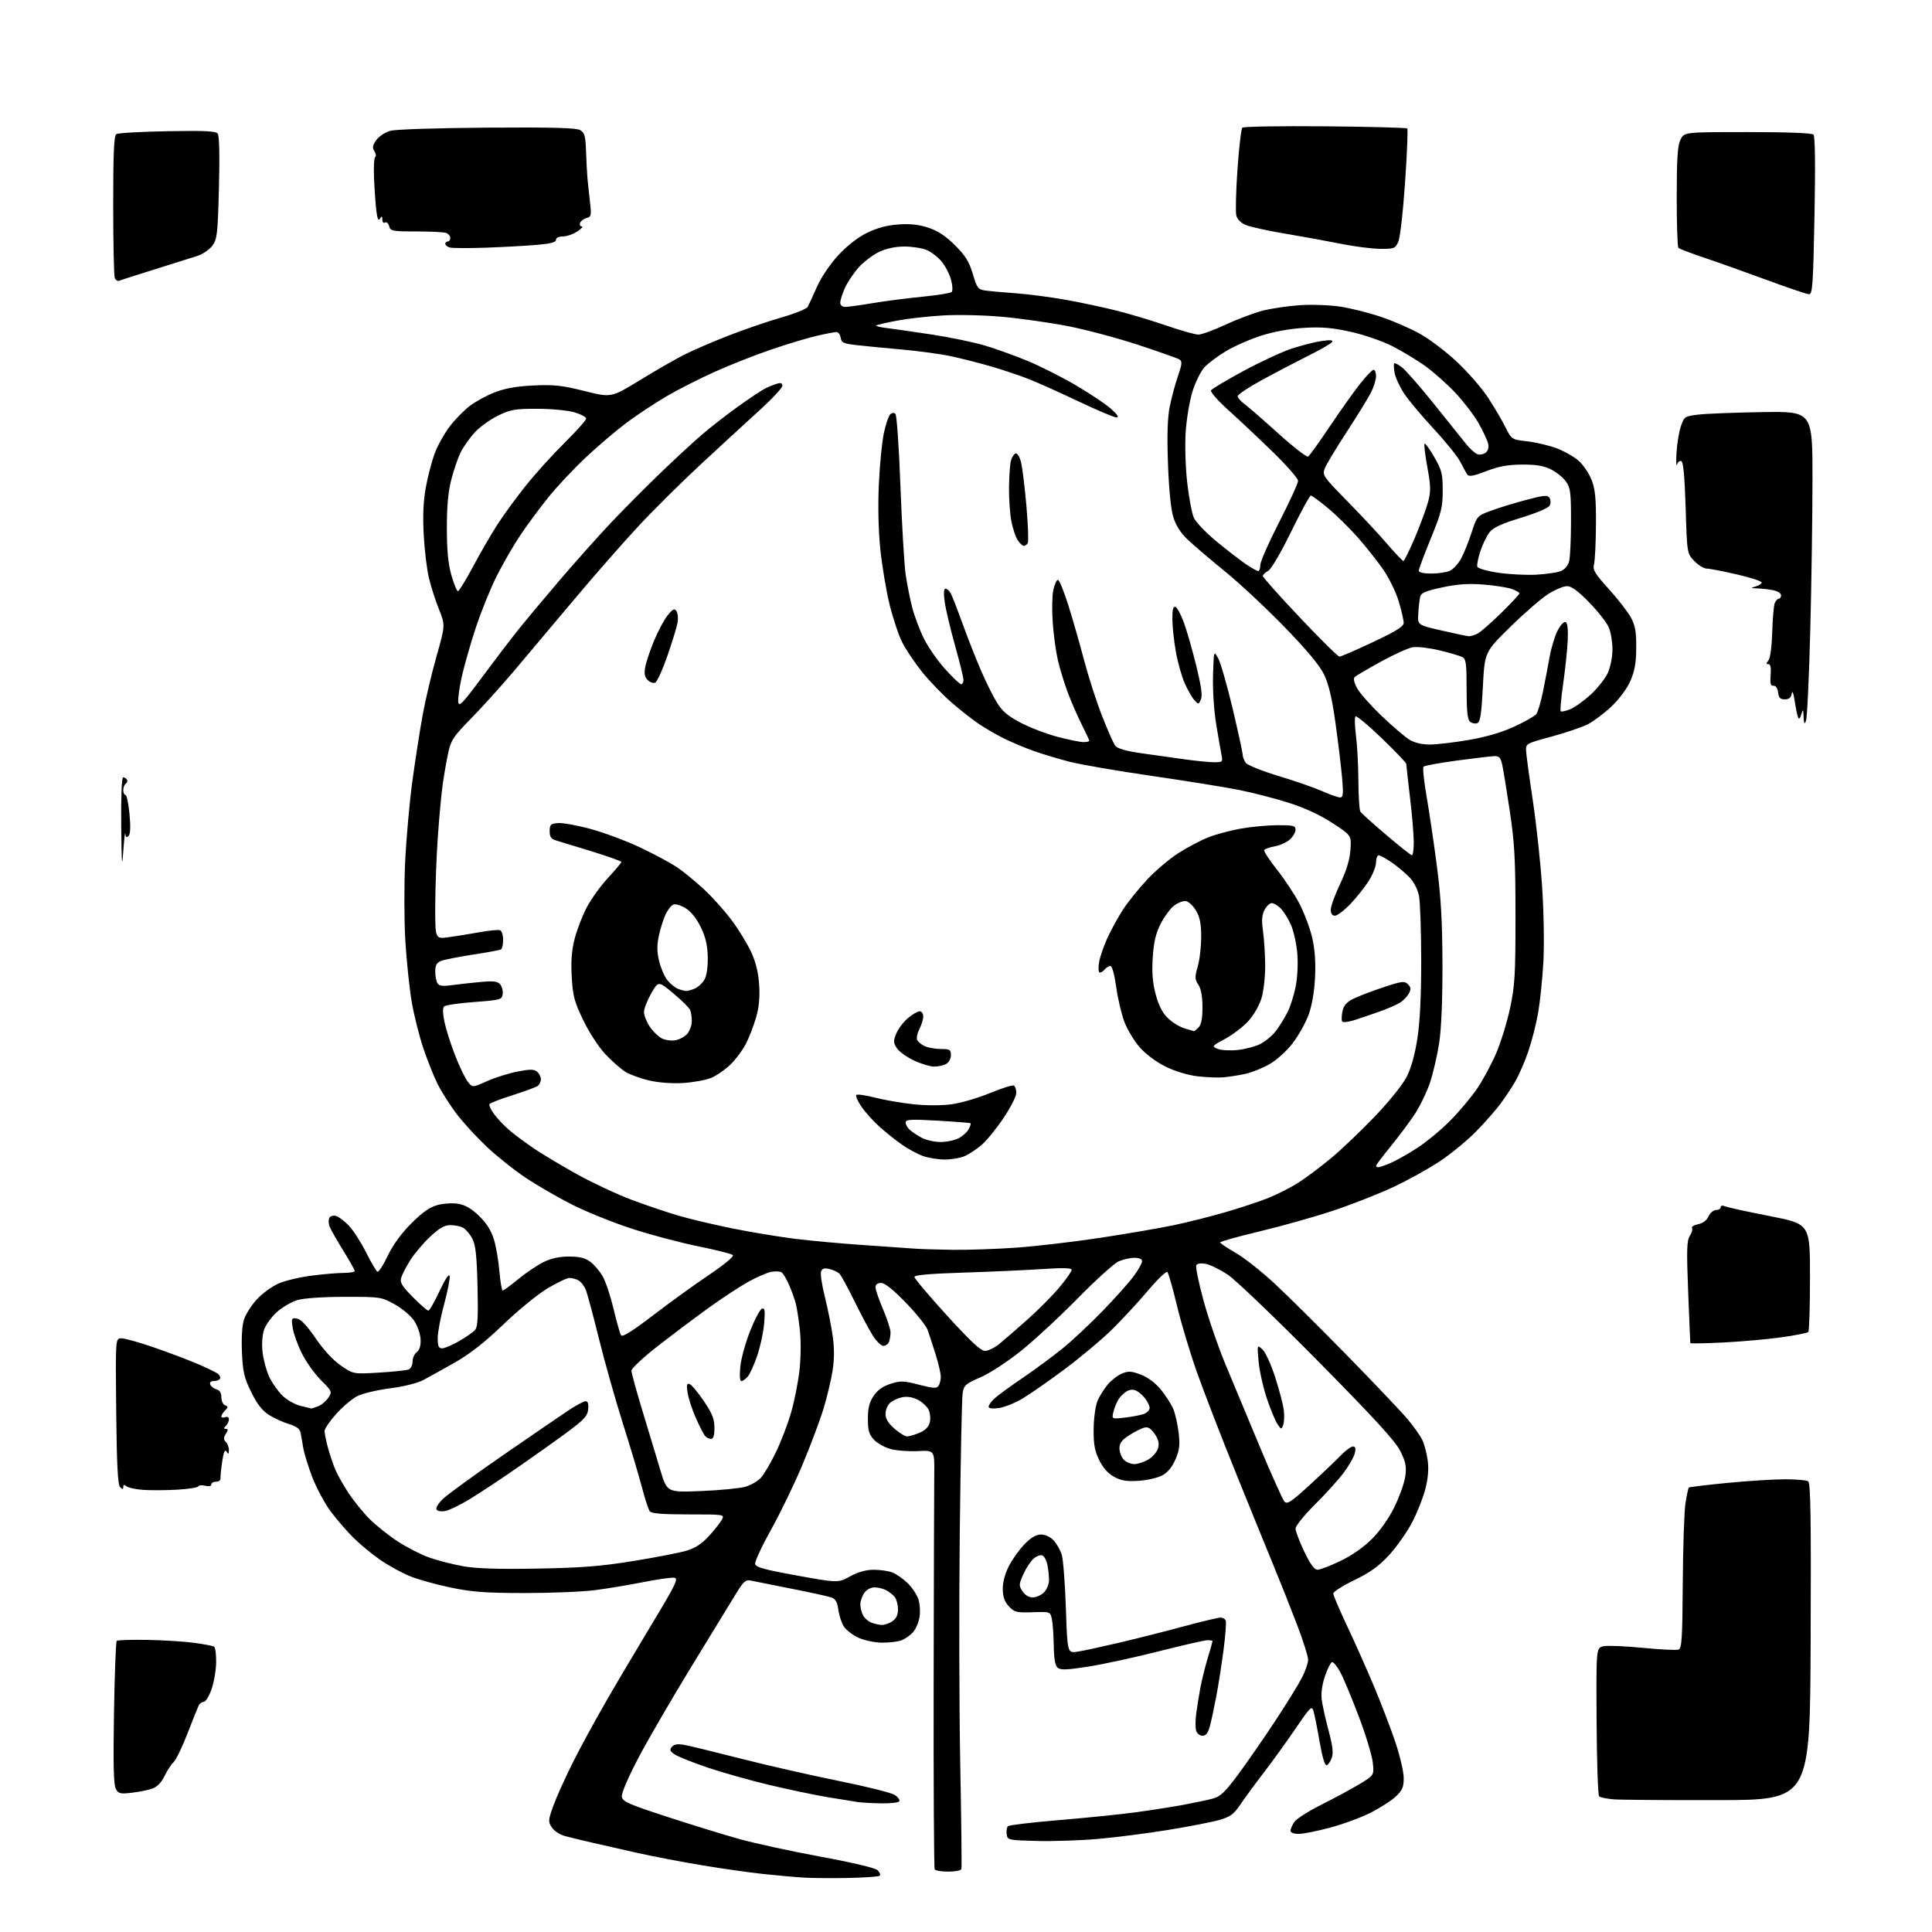 <?xml version="1.0" encoding="UTF-8" standalone="no"?>
<svg 
  version="1.1" 
  xmlns="http://www.w3.org/2000/svg" 
  xmlns:xlink="http://www.w3.org/1999/xlink" 
  xmlns:svg="http://www.w3.org/2000/svg"
  xmlns:rdf="http://www.w3.org/1999/02/22-rdf-syntax-ns#"
  xmlns:cc="http://creativecommons.org/ns#"
  xmlns:dc="http://purl.org/dc/elements/1.1/"
  viewBox="0 0 768 768"
  width="768"
  height="768"
>
<style>svg {background-color: white; }</style>"
<path stroke="none" fill="black" fill-rule="evenodd" d="M337.27,746.52C330.80,746.64 322.80,746.58 319.50,746.38C316.20,746.18 309.00,745.54 303.50,744.95C298.00,744.37 286.98,742.80 279.00,741.47C271.02,740.14 259.55,737.94 253.50,736.59C247.45,735.24 239.35,733.40 235.50,732.51C231.65,731.62 226.81,730.45 224.75,729.91C222.61,729.35 220.29,727.85 219.37,726.44C217.85,724.12 217.89,723.57 220.00,717.73C221.25,714.30 224.65,706.73 227.57,700.90C230.48,695.06 236.35,684.26 240.60,676.90C244.84,669.53 253.21,655.40 259.18,645.50C268.66,629.78 269.78,627.46 268.04,627.18C266.94,627.01 261.42,627.79 255.77,628.91C250.12,630.03 241.45,631.48 236.50,632.11C231.55,632.75 218.95,633.27 208.50,633.26C192.94,633.24 187.62,632.84 179.12,631.07C173.41,629.88 166.15,627.86 162.99,626.57C159.83,625.29 154.60,622.43 151.37,620.23C148.14,618.03 143.29,614.04 140.58,611.36C137.87,608.69 133.74,603.90 131.39,600.73C129.05,597.55 125.79,591.48 124.15,587.23C122.52,582.98 120.89,577.70 120.53,575.50C120.18,573.30 119.70,570.56 119.46,569.41C119.18,567.98 117.74,566.94 114.86,566.08C112.56,565.39 108.99,563.76 106.92,562.45C104.24,560.76 102.22,558.16 99.87,553.39C97.04,547.63 96.52,545.42 96.18,537.46C95.92,531.69 96.24,526.81 97.02,524.45C97.70,522.37 100.02,518.77 102.16,516.45C104.30,514.13 108.20,511.30 110.83,510.17C113.46,509.04 119.40,507.64 124.03,507.06C128.66,506.47 134.37,506.00 136.72,506.00C139.08,506.00 141.00,505.65 141.00,505.22C141.00,504.80 138.94,501.14 136.43,497.10C133.92,493.06 131.48,488.76 131.02,487.55C130.55,486.33 130.53,484.76 130.96,484.06C131.41,483.34 132.59,483.05 133.69,483.40C134.75,483.74 137.01,485.47 138.72,487.26C140.42,489.04 143.45,493.75 145.46,497.73C147.47,501.70 149.51,505.20 149.99,505.50C150.48,505.80 152.33,503.00 154.10,499.27C156.20,494.87 159.48,490.35 163.49,486.34C167.92,481.89 170.84,479.85 173.93,479.02C176.31,478.38 180.00,478.16 182.20,478.53C184.96,479.00 187.49,480.48 190.45,483.35C193.29,486.10 195.26,489.18 196.29,492.50C197.15,495.25 198.15,500.99 198.51,505.25C198.87,509.51 199.47,513.00 199.84,513.00C200.21,513.00 202.99,510.97 206.01,508.48C209.03,505.99 213.53,502.96 216.00,501.73C219.06,500.21 222.32,499.50 226.18,499.50C230.37,499.50 232.59,500.05 234.68,501.59C236.23,502.75 238.45,505.37 239.61,507.42C240.78,509.47 242.71,515.29 243.91,520.34C245.11,525.40 246.44,530.10 246.86,530.78C247.40,531.65 251.16,529.32 259.57,522.89C266.13,517.86 276.16,510.61 281.86,506.78C287.96,502.67 291.84,499.44 291.32,498.92C290.82,498.42 284.59,496.85 277.46,495.41C270.33,493.97 258.44,490.81 251.03,488.38C243.63,485.96 233.05,481.69 227.53,478.91C222.01,476.13 213.69,471.32 209.04,468.22C204.38,465.12 197.28,459.46 193.25,455.63C189.22,451.80 183.87,445.94 181.35,442.59C178.84,439.25 175.53,434.04 174.01,431.01C172.48,427.98 169.88,421.45 168.22,416.50C166.57,411.55 164.50,403.23 163.62,398.00C162.74,392.77 161.62,381.98 161.13,374.00C160.65,366.02 160.61,351.85 161.06,342.50C161.51,333.15 162.80,318.75 163.93,310.50C165.05,302.25 166.87,290.55 167.96,284.50C169.06,278.45 171.54,267.88 173.49,261.01C177.02,248.53 177.02,248.53 174.48,242.17C173.08,238.67 171.28,233.04 170.48,229.66C169.67,226.27 168.75,218.55 168.43,212.50C168.02,204.79 168.28,199.11 169.32,193.50C170.13,189.10 171.74,183.03 172.89,180.00C174.04,176.97 176.68,172.27 178.75,169.54C180.82,166.82 184.41,163.14 186.73,161.38C189.04,159.61 193.54,157.16 196.72,155.93C200.74,154.37 205.42,153.55 212.11,153.23C220.20,152.85 223.41,153.20 232.35,155.44C242.97,158.10 242.97,158.10 254.36,151.13C260.63,147.29 268.59,142.72 272.04,140.98C275.50,139.23 283.35,135.84 289.48,133.45C295.61,131.05 305.06,127.81 310.48,126.25C315.90,124.70 320.67,122.76 321.09,121.96C321.51,121.16 323.17,117.57 324.77,113.98C326.48,110.14 329.98,104.98 333.26,101.43C336.77,97.64 341.01,94.34 344.67,92.55C348.63,90.61 352.60,89.55 357.11,89.22C361.84,88.89 365.26,89.26 369.08,90.53C372.86,91.78 375.97,93.84 379.67,97.54C383.82,101.69 385.28,104.06 386.70,108.89C388.32,114.39 388.80,115.05 391.50,115.46C393.15,115.71 398.55,116.21 403.50,116.56C408.45,116.90 417.45,118.07 423.50,119.15C429.55,120.22 438.77,122.19 444.00,123.51C449.23,124.84 458.12,127.51 463.77,129.46C469.41,131.41 475.09,133.00 476.38,133.00C477.67,133.00 482.50,131.24 487.11,129.08C491.73,126.93 498.40,124.42 501.94,123.50C505.49,122.59 512.24,121.60 516.94,121.30C521.65,121.00 528.87,121.28 532.99,121.92C537.11,122.57 544.31,124.38 548.99,125.96C553.67,127.54 560.61,130.55 564.41,132.66C568.21,134.77 574.84,139.80 579.14,143.83C583.44,147.87 588.94,154.17 591.36,157.83C593.78,161.50 596.92,166.80 598.33,169.61C600.90,174.73 600.90,174.73 607.08,175.43C610.49,175.82 615.72,177.05 618.72,178.17C621.71,179.29 625.67,181.53 627.52,183.15C629.36,184.77 631.69,188.21 632.69,190.80C634.13,194.53 634.48,198.19 634.42,208.52C634.37,215.69 634.03,222.76 633.66,224.23C633.07,226.55 633.88,227.90 639.58,234.21C643.21,238.22 647.14,243.30 648.33,245.50C650.03,248.67 650.47,251.15 650.43,257.50C650.39,263.58 649.83,266.75 648.09,270.70C646.74,273.77 643.66,277.93 640.57,280.84C637.70,283.56 633.48,286.73 631.20,287.90C628.91,289.06 622.42,291.27 616.77,292.80C606.60,295.56 606.50,295.62 606.65,298.54C606.73,300.17 607.95,309.15 609.36,318.50C610.76,327.85 612.43,343.38 613.05,353.00C613.69,362.73 613.89,375.83 613.51,382.50C613.14,389.10 612.21,398.10 611.45,402.50C610.69,406.90 608.93,413.83 607.54,417.89C606.16,421.96 603.82,427.36 602.34,429.89C600.87,432.43 598.14,436.52 596.29,439.00C594.43,441.48 590.12,446.35 586.70,449.84C583.29,453.33 576.85,458.62 572.39,461.60C567.92,464.57 559.55,469.21 553.78,471.91C548.01,474.61 537.26,478.83 529.90,481.28C522.53,483.73 509.41,487.42 500.75,489.49C492.09,491.56 485.01,493.53 485.03,493.87C485.05,494.22 487.78,496.06 491.11,497.97C494.44,499.88 501.32,505.28 506.39,509.97C511.46,514.66 524.41,527.50 535.18,538.50C545.94,549.50 556.81,560.92 559.32,563.88C561.84,566.84 564.56,570.67 565.38,572.39C566.20,574.11 567.17,577.80 567.54,580.58C567.99,583.97 567.68,587.71 566.59,591.94C565.70,595.41 563.31,601.42 561.27,605.30C559.23,609.18 555.12,614.99 552.14,618.22C548.07,622.61 544.61,625.10 538.35,628.13C533.76,630.35 530.00,632.74 530.00,633.44C530.00,634.14 532.48,639.97 535.52,646.41C538.56,652.84 543.35,663.60 546.17,670.31C548.99,677.01 552.81,686.98 554.65,692.45C556.49,697.92 558.00,704.37 558.00,706.80C558.00,710.46 557.46,711.70 554.80,714.19C553.04,715.83 548.53,718.72 544.77,720.62C541.02,722.51 533.79,725.17 528.72,726.52C523.65,727.88 518.04,729.00 516.25,729.00C514.28,729.00 513.00,728.50 513.00,727.72C513.00,727.02 513.71,725.43 514.58,724.19C515.44,722.96 520.28,719.88 525.33,717.36C530.37,714.84 537.14,711.19 540.37,709.24C546.25,705.70 546.25,705.70 545.70,700.60C545.40,697.80 542.85,689.45 540.04,682.05C537.23,674.66 533.94,666.80 532.72,664.59C531.50,662.38 530.07,660.63 529.54,660.71C529.00,660.79 527.74,663.25 526.73,666.18C525.60,669.47 525.08,673.03 525.38,675.50C525.65,677.70 526.87,683.24 528.10,687.81C529.74,693.87 530.09,696.83 529.42,698.73C528.91,700.16 527.99,701.50 527.38,701.71C526.66,701.95 525.63,698.48 524.55,692.29C523.62,686.91 522.53,681.43 522.13,680.11C521.48,677.95 520.81,678.60 515.02,687.11C511.50,692.28 505.86,700.10 502.48,704.50C499.10,708.90 494.89,714.63 493.13,717.23C490.43,721.22 489.10,722.20 484.71,723.46C481.85,724.29 472.65,726.08 464.27,727.44C455.90,728.80 443.30,730.42 436.27,731.02C429.25,731.63 418.32,731.98 412.00,731.81C400.77,731.51 400.49,731.44 400.17,729.13C399.98,727.83 400.21,726.40 400.67,725.95C401.12,725.50 410.27,724.41 421.00,723.52C431.73,722.63 445.45,721.24 451.50,720.41C457.55,719.59 466.09,718.25 470.47,717.44C474.86,716.62 480.10,715.51 482.13,714.96C485.15,714.15 486.99,712.39 492.29,705.24C495.85,700.43 502.46,690.88 506.99,684.00C511.52,677.12 516.29,669.38 517.61,666.78C518.92,664.19 520.00,661.02 520.00,659.74C520.00,658.46 518.04,652.26 515.64,645.96C513.24,639.66 509.14,629.33 506.53,623.00C503.91,616.67 497.05,599.80 491.27,585.50C485.49,571.20 478.53,553.20 475.80,545.50C473.08,537.80 469.50,525.88 467.86,519.00C466.21,512.12 464.50,506.13 464.05,505.67C463.60,505.21 460.08,508.59 456.22,513.17C452.35,517.75 445.89,524.73 441.85,528.68C437.81,532.63 429.48,539.60 423.34,544.18C417.20,548.76 409.69,554.00 406.65,555.84C403.60,557.67 399.29,559.42 397.06,559.72C394.46,560.07 393.00,559.87 393.00,559.17C393.00,558.57 394.01,557.13 395.25,555.98C396.49,554.82 401.55,551.12 406.50,547.75C411.45,544.39 418.65,539.07 422.50,535.94C426.35,532.81 433.59,526.01 438.60,520.83C443.60,515.65 449.11,509.45 450.85,507.05C452.58,504.66 454.00,502.09 454.00,501.35C454.00,500.51 452.85,500.00 450.97,500.00C449.30,500.00 446.49,500.63 444.72,501.39C442.95,502.16 435.65,508.74 428.50,516.03C421.35,523.31 411.20,532.72 405.94,536.94C400.55,541.27 393.50,545.87 389.79,547.49C383.72,550.13 383.16,550.64 382.65,553.93C382.35,555.89 381.84,580.90 381.52,609.50C381.20,638.10 381.29,679.62 381.72,701.76C382.15,723.90 382.35,742.46 382.17,743.01C381.98,743.55 379.65,744.00 376.98,744.00C374.30,744.00 371.87,743.60 371.56,743.10C371.26,742.61 371.07,709.20 371.14,668.85C371.21,628.51 371.32,591.23 371.38,586.00C371.50,576.50 371.50,576.50 364.89,576.83C361.26,577.01 356.37,576.64 354.03,576.01C351.69,575.38 348.70,573.70 347.39,572.29C345.45,570.19 345.00,568.63 345.00,564.00C345.00,559.72 345.57,557.45 347.28,554.90C348.84,552.57 350.96,551.06 354.00,550.09C357.96,548.83 359.19,548.86 365.34,550.45C371.10,551.93 372.38,552.00 373.11,550.86C373.58,550.11 373.98,548.50 373.98,547.27C373.99,546.05 373.05,542.00 371.89,538.27C370.74,534.55 369.29,530.17 368.69,528.54C368.08,526.92 364.19,522.08 360.04,517.79C355.03,512.62 351.74,510.00 350.25,510.00C348.76,510.00 348.01,510.59 348.03,511.75C348.04,512.71 349.39,516.64 351.03,520.47C352.66,524.31 354.00,528.43 354.00,529.64C354.00,530.85 353.73,532.55 353.39,533.42C353.06,534.29 352.05,535.00 351.14,535.00C350.24,535.00 348.31,533.08 346.85,530.75C345.39,528.41 342.10,522.23 339.54,517.00C336.98,511.77 334.35,506.97 333.69,506.32C333.04,505.66 331.27,504.83 329.76,504.46C327.72,503.96 326.86,504.21 326.39,505.42C326.05,506.32 326.72,510.84 327.88,515.47C329.04,520.11 330.45,527.11 331.00,531.03C331.69,535.90 331.68,540.26 330.97,544.83C330.39,548.50 328.79,555.24 327.41,559.81C326.03,564.38 322.30,574.34 319.12,581.95C315.95,589.56 310.31,601.24 306.60,607.89C302.89,614.55 300.00,620.75 300.18,621.68C300.43,623.01 303.82,623.95 316.81,626.30C333.13,629.25 333.13,629.25 337.95,626.62C341.15,624.88 344.30,624.00 347.32,624.00C349.82,624.00 353.14,624.48 354.68,625.06C356.23,625.65 358.95,627.53 360.73,629.24C362.51,630.95 364.46,633.86 365.07,635.70C365.67,637.54 365.88,640.78 365.52,642.91C365.16,645.03 363.95,647.75 362.84,648.95C361.72,650.14 359.70,651.54 358.34,652.06C356.98,652.58 353.54,652.99 350.68,652.98C347.78,652.97 343.67,652.12 341.33,651.06C339.03,650.02 336.41,648.02 335.49,646.62C334.57,645.22 333.57,642.22 333.27,639.95C332.87,636.97 332.13,635.61 330.61,635.05C329.45,634.62 322.20,633.03 314.50,631.51C306.80,630.00 299.50,628.54 298.28,628.27C296.43,627.86 295.45,628.77 292.49,633.64C290.53,636.86 282.59,649.85 274.85,662.50C267.11,675.15 257.64,691.45 253.81,698.72C249.70,706.53 246.99,712.86 247.18,714.19C247.46,716.14 249.73,717.15 265.00,722.14C274.62,725.29 287.59,729.28 293.81,731.02C300.04,732.76 314.64,735.93 326.26,738.07C339.11,740.44 347.98,742.55 348.89,743.46C349.71,744.28 350.08,745.25 349.72,745.62C349.35,745.98 343.75,746.39 337.27,746.52zM350.19,716.86C346.51,716.79 342.38,716.56 341.00,716.35C339.62,716.14 334.23,715.26 329.00,714.40C323.77,713.53 313.20,711.31 305.50,709.47C297.80,707.62 286.82,704.51 281.10,702.57C275.37,700.62 269.61,698.32 268.28,697.45C266.32,696.17 266.09,695.59 267.07,694.41C267.92,693.39 269.33,693.15 271.89,693.59C273.87,693.94 284.05,696.41 294.50,699.08C304.95,701.75 322.45,705.74 333.38,707.94C344.32,710.14 354.35,712.65 355.67,713.52C356.99,714.38 357.80,715.52 357.47,716.04C357.15,716.57 353.87,716.94 350.19,716.86zM683.00,715.58C662.92,715.62 644.25,715.48 641.50,715.27C638.75,715.05 636.13,714.51 635.67,714.06C635.21,713.60 634.76,700.14 634.67,684.14C634.50,655.05 634.50,655.05 637.39,654.41C638.98,654.06 646.02,654.35 653.03,655.04C660.04,655.73 666.44,656.04 667.27,655.73C668.54,655.24 668.79,651.20 668.93,629.09C669.02,614.75 669.51,600.48 670.02,597.38C670.53,594.27 671.12,591.55 671.34,591.33C671.56,591.11 678.44,590.28 686.62,589.48C694.80,588.69 705.10,588.04 709.50,588.04C713.90,588.03 718.07,588.39 718.76,588.83C719.75,589.46 719.96,602.88 719.76,652.56C719.50,715.50 719.50,715.50 683.00,715.58zM52.42,712.64C47.74,713.19 47.08,713.03 46.02,711.04C45.16,709.43 44.97,701.27 45.31,680.86C45.57,665.47 46.06,652.61 46.39,652.27C46.72,651.94 52.29,651.77 58.75,651.89C65.21,652.01 73.59,652.54 77.37,653.07C81.14,653.59 84.63,654.27 85.12,654.57C85.60,654.87 85.97,657.68 85.92,660.81C85.88,663.94 85.05,668.75 84.09,671.50C83.12,674.25 81.74,676.50 81.02,676.50C80.31,676.50 79.38,677.17 78.97,678.00C78.57,678.83 76.54,683.88 74.47,689.23C72.40,694.58 69.94,699.65 69.00,700.50C68.07,701.34 66.45,703.82 65.40,706.00C64.16,708.59 62.49,710.31 60.56,710.99C58.95,711.56 55.28,712.30 52.42,712.64zM478.03,690.00C476.99,690.00 475.85,689.11 475.50,688.01C475.16,686.92 475.16,683.88 475.50,681.26C475.85,678.64 476.59,674.02 477.15,671.00C477.71,667.98 479.03,662.64 480.08,659.14C481.14,655.65 482.00,652.61 482.00,652.39C482.00,652.18 481.11,652.00 480.02,652.00C478.93,652.00 470.22,653.99 460.68,656.41C451.13,658.84 438.50,661.58 432.62,662.50C424.19,663.83 421.61,663.92 420.46,662.97C419.44,662.12 418.96,659.48 418.88,654.13C418.82,649.93 418.48,645.19 418.13,643.58C417.50,640.66 417.49,640.66 410.48,640.89C404.11,641.10 403.24,640.89 401.08,638.58C399.37,636.77 398.67,634.83 398.62,631.77C398.57,629.09 399.46,625.69 401.01,622.62C402.37,619.94 405.17,616.00 407.24,613.87C409.86,611.18 411.86,610.00 413.82,610.00C415.50,610.00 417.55,610.96 418.85,612.34C420.06,613.63 421.51,616.21 422.08,618.09C422.64,619.97 423.38,629.53 423.71,639.35C424.31,657.21 424.31,657.21 428.40,656.56C430.66,656.21 438.12,654.59 445.00,652.97C451.88,651.35 463.35,648.45 470.50,646.52C477.65,644.60 484.24,643.02 485.14,643.01C486.05,643.01 487.00,643.56 487.26,644.25C487.52,644.94 487.13,650.14 486.39,655.82C485.65,661.50 484.35,669.81 483.50,674.29C482.65,678.77 481.50,684.14 480.94,686.22C480.22,688.90 479.37,690.00 478.03,690.00zM350.53,645.94C351.64,645.97 353.56,645.30 354.78,644.44C356.30,643.38 356.99,641.88 356.97,639.69C356.95,637.94 356.39,635.79 355.72,634.91C355.05,634.04 353.52,632.80 352.32,632.16C351.11,631.52 349.00,631.00 347.62,631.00C346.16,631.00 344.46,631.93 343.56,633.22C342.70,634.44 342.00,636.50 342.00,637.79C342.00,639.08 342.48,641.03 343.07,642.12C343.65,643.22 345.11,644.51 346.32,644.99C347.52,645.48 349.41,645.90 350.53,645.94zM410.52,635.00C411.89,635.00 413.90,634.10 415.00,633.00C416.10,631.90 417.00,629.71 417.00,628.12C417.00,626.54 416.71,623.81 416.36,622.04C416.00,620.27 415.09,618.59 414.32,618.29C413.55,618.00 411.98,618.60 410.82,619.63C409.66,620.66 407.84,623.44 406.78,625.81C404.99,629.81 404.97,630.30 406.45,632.56C407.43,634.06 409.00,635.00 410.52,635.00zM213.50,623.54C230.98,623.24 238.78,622.63 251.50,620.57C260.30,619.15 269.80,617.32 272.61,616.51C276.30,615.44 278.84,613.81 281.75,610.66C283.96,608.25 286.29,605.32 286.92,604.14C288.07,602.00 288.07,602.00 273.66,602.00C263.30,602.00 258.98,601.65 258.29,600.75C257.77,600.06 256.34,595.67 255.11,591.00C253.89,586.33 250.46,574.85 247.50,565.50C244.54,556.15 240.29,541.08 238.05,532.00C235.81,522.92 233.47,514.25 232.85,512.71C232.23,511.18 230.92,509.49 229.93,508.96C228.94,508.43 227.34,508.00 226.37,508.00C225.41,508.00 221.50,509.85 217.70,512.11C213.89,514.37 205.99,520.82 200.14,526.45C192.80,533.50 186.87,538.17 181.00,541.51C176.32,544.17 170.64,547.33 168.37,548.53C165.88,549.84 160.56,551.18 155.00,551.89C149.93,552.54 144.08,553.94 142.02,554.99C139.96,556.04 136.19,559.22 133.64,562.06C131.09,564.90 129.01,567.96 129.01,568.86C129.02,569.76 129.63,572.75 130.37,575.50C131.12,578.25 132.44,582.19 133.32,584.26C134.19,586.33 136.59,590.56 138.65,593.66C140.71,596.76 144.46,601.37 146.99,603.90C149.53,606.43 154.55,610.43 158.16,612.78C161.77,615.13 167.37,617.99 170.61,619.14C173.85,620.29 179.88,621.84 184.00,622.58C189.32,623.54 197.89,623.82 213.50,623.54zM523.74,624.00C524.74,624.00 528.83,622.43 532.83,620.51C537.36,618.35 542.09,615.04 545.38,611.75C548.62,608.51 552.08,603.58 554.33,598.99C556.35,594.87 558.29,589.38 558.64,586.78C559.15,582.88 558.80,581.14 556.62,576.78C554.63,572.82 546.42,563.85 523.74,540.88C507.11,524.04 491.02,508.64 488.00,506.65C484.98,504.67 481.09,502.77 479.37,502.42C477.50,502.05 475.97,502.24 475.56,502.90C475.18,503.51 476.47,509.83 478.41,516.95C480.35,524.06 484.25,535.42 487.07,542.19C489.90,548.96 496.05,563.73 500.75,575.00C505.45,586.27 509.88,596.13 510.59,596.91C511.69,598.10 513.26,597.06 520.69,590.25C525.54,585.81 531.05,580.56 532.95,578.59C534.84,576.62 537.03,575.00 537.80,575.00C538.84,575.00 539.04,575.72 538.53,577.75C538.16,579.26 536.14,582.76 534.06,585.53C531.98,588.29 526.84,593.97 522.64,598.14C518.42,602.33 515.00,606.58 515.00,607.64C515.00,608.69 516.56,612.81 518.46,616.78C520.88,621.82 522.47,624.00 523.74,624.00zM177.09,600.63C175.43,600.96 173.95,600.72 173.53,600.05C173.12,599.39 174.27,597.54 176.23,595.70C178.10,593.94 188.83,586.15 200.07,578.39C211.30,570.63 222.97,562.65 225.99,560.64C229.00,558.64 232.07,557.00 232.80,557.00C233.69,557.00 234.02,558.05 233.81,560.20C233.55,562.91 232.24,564.33 225.30,569.45C220.80,572.78 211.80,579.17 205.30,583.66C198.81,588.15 190.45,593.68 186.72,595.94C182.98,598.21 178.65,600.32 177.09,600.63zM70.50,592.17C66.10,592.42 60.04,592.46 57.03,592.26C54.02,592.05 50.98,591.40 50.28,590.82C49.35,590.05 49.00,590.12 49.00,591.08C49.00,592.13 48.75,592.15 47.75,591.15C46.82,590.23 46.42,582.44 46.19,560.95C45.89,532.00 45.89,532.00 48.25,532.00C49.55,532.00 55.08,533.53 60.55,535.40C66.02,537.27 73.83,540.20 77.91,541.91C81.98,543.62 85.91,545.51 86.65,546.12C87.38,546.73 87.73,547.63 87.43,548.11C87.13,548.60 86.02,549.00 84.97,549.00C83.75,549.00 83.26,549.50 83.60,550.40C83.90,551.17 85.01,552.03 86.07,552.31C87.36,552.64 88.00,553.69 88.00,555.44C88.00,556.88 88.66,558.32 89.47,558.63C90.77,559.13 90.77,559.37 89.47,560.67C88.66,561.48 88.00,562.55 88.00,563.04C88.00,563.53 88.67,563.68 89.50,563.36C90.40,563.02 91.00,563.35 91.00,564.19C91.00,564.97 90.46,566.14 89.80,566.80C88.87,567.73 88.87,568.00 89.81,568.00C90.74,568.00 90.74,568.44 89.78,569.98C88.81,571.53 88.81,572.21 89.78,573.18C90.45,573.85 90.99,575.32 90.98,576.45C90.97,578.09 90.79,578.21 90.05,577.04C89.38,575.99 88.90,577.12 88.32,581.04C87.88,584.04 87.58,587.06 87.65,587.75C87.72,588.44 86.93,589.00 85.89,589.00C84.85,589.00 84.00,589.50 84.00,590.11C84.00,590.78 83.05,590.98 81.58,590.61C80.25,590.28 79.02,590.39 78.83,590.85C78.65,591.32 74.90,591.91 70.50,592.17zM278.82,592.71C286.35,592.39 294.24,591.62 296.37,590.99C298.50,590.36 301.23,588.78 302.43,587.48C303.64,586.18 306.29,581.70 308.32,577.53C310.36,573.36 313.12,566.17 314.45,561.57C315.79,556.97 317.30,549.32 317.83,544.57C318.36,539.70 318.42,532.79 317.96,528.69C317.51,524.69 316.82,520.09 316.41,518.46C316.01,516.83 314.83,513.48 313.78,511.02C312.73,508.56 311.34,506.19 310.69,505.77C310.03,505.35 308.15,505.27 306.50,505.60C304.85,505.93 300.79,507.69 297.47,509.53C294.15,511.36 286.95,516.09 281.47,520.05C275.99,524.02 266.89,530.86 261.25,535.26C255.61,539.67 251.00,543.99 251.00,544.86C251.00,545.74 252.99,552.99 255.43,560.98C257.86,568.96 261.05,579.50 262.50,584.39C265.15,593.27 265.15,593.27 278.82,592.71zM452.55,588.65C447.87,588.95 445.68,588.59 442.85,587.05C440.42,585.72 438.45,583.49 436.93,580.36C435.14,576.65 434.67,574.04 434.74,568.01C434.78,563.81 435.47,558.82 436.26,556.93C437.05,555.04 438.88,552.10 440.33,550.38C441.78,548.66 444.33,546.69 446.00,546.00C448.56,544.94 449.74,545.01 453.52,546.45C456.31,547.52 459.31,549.76 461.48,552.41C463.39,554.74 465.61,558.21 466.41,560.12C467.20,562.03 468.16,566.31 468.54,569.64C469.10,574.58 468.85,576.55 467.20,580.28C465.85,583.34 464.08,585.42 461.88,586.56C460.07,587.50 455.87,588.44 452.55,588.65zM450.90,582.00C452.33,581.99 454.90,581.14 456.62,580.09C458.33,579.05 460.03,577.00 460.40,575.54C460.87,573.66 460.45,572.04 458.94,569.91C457.31,567.63 456.30,567.07 454.66,567.56C453.47,567.91 450.81,569.28 448.75,570.61C445.96,572.41 445.00,573.71 445.00,575.69C445.00,577.15 445.74,579.17 446.65,580.17C447.57,581.18 449.48,582.00 450.90,582.00zM282.62,572.00C281.86,572.00 280.78,571.44 280.22,570.75C279.65,570.06 278.01,566.84 276.58,563.60C275.15,560.35 273.69,555.90 273.34,553.71C272.84,550.57 272.99,549.83 274.10,550.17C274.87,550.41 277.41,553.44 279.75,556.89C283.16,561.93 284.00,564.06 284.00,567.59C284.00,570.67 283.58,572.00 282.62,572.00zM360.57,571.00C361.39,571.00 363.61,570.35 365.50,569.57C367.77,568.62 369.15,567.24 369.59,565.49C369.96,564.04 369.77,561.78 369.17,560.47C368.57,559.17 366.65,557.36 364.90,556.45C362.88,555.40 360.62,555.03 358.68,555.41C357.00,555.75 354.81,556.76 353.82,557.67C352.82,558.57 352.00,560.54 352.00,562.05C352.00,563.94 353.10,565.76 355.53,567.90C357.48,569.60 359.74,571.00 360.57,571.00zM510.08,566.46C509.36,568.33 509.25,568.31 507.73,565.96C506.85,564.61 504.96,559.99 503.52,555.70C502.09,551.41 500.64,544.88 500.31,541.20C499.70,534.50 499.70,534.50 501.81,536.37C502.97,537.39 505.24,542.32 506.87,547.37C508.49,552.39 510.05,558.30 510.33,560.50C510.60,562.70 510.49,565.38 510.08,566.46zM447.71,563.45C450.90,563.07 454.29,562.34 455.25,561.84C456.21,561.34 457.00,560.37 457.00,559.69C457.00,559.00 456.30,557.45 455.45,556.23C454.60,555.01 453.02,553.55 451.95,552.97C450.59,552.24 449.40,552.25 448.00,553.00C446.90,553.59 445.38,555.07 444.62,556.29C443.86,557.50 442.94,559.77 442.58,561.33C441.92,564.15 441.92,564.15 447.71,563.45zM123.68,559.90C123.79,559.95 125.00,559.57 126.38,559.04C127.76,558.52 129.62,556.98 130.51,555.63C132.08,553.23 132.01,553.06 127.61,548.67C125.14,546.19 121.75,541.46 120.08,538.16C118.41,534.85 116.75,530.28 116.38,527.99C115.75,524.05 115.84,523.84 118.03,524.16C119.61,524.39 121.98,526.89 125.48,532.00C128.70,536.71 132.46,540.76 135.56,542.87C140.50,546.24 140.50,546.24 150.62,545.64C156.19,545.30 161.48,544.75 162.37,544.41C163.28,544.06 164.00,542.67 164.00,541.25C164.00,539.86 164.75,538.17 165.67,537.50C166.77,536.69 167.29,535.00 167.19,532.48C167.11,530.35 166.00,527.08 164.67,525.07C163.35,523.08 159.88,520.14 156.89,518.49C151.60,515.55 151.24,515.50 137.00,515.52C128.14,515.53 120.82,516.04 118.19,516.82C115.82,517.53 112.14,519.69 110.00,521.62C107.86,523.55 105.58,526.74 104.93,528.70C104.23,530.84 104.01,534.44 104.39,537.67C104.74,540.65 105.94,545.01 107.05,547.38C108.16,549.74 110.52,553.08 112.30,554.80C114.07,556.52 117.32,558.35 119.51,558.87C121.71,559.38 123.58,559.84 123.68,559.90zM294.71,549.00C294.11,549.00 293.94,546.74 294.29,543.25C294.60,540.09 296.35,533.71 298.19,529.08C300.02,524.45 302.14,520.45 302.91,520.20C304.03,519.82 304.19,520.95 303.76,526.12C303.46,529.63 302.21,535.42 300.98,539.00C299.75,542.58 298.06,546.29 297.22,547.25C296.38,548.21 295.25,549.00 294.71,549.00zM391.55,537.00C392.81,537.00 395.34,535.78 397.17,534.29C399.00,532.80 404.06,528.41 408.42,524.54C412.77,520.67 418.51,514.89 421.17,511.70C423.82,508.51 426.00,505.40 426.00,504.80C426.00,504.01 422.61,503.92 414.25,504.48C407.79,504.91 393.73,505.54 383.00,505.88C369.70,506.30 363.50,506.85 363.50,507.61C363.50,508.23 369.29,515.09 376.38,522.86C385.80,533.20 389.87,537.00 391.55,537.00zM175.75,535.99C176.71,535.99 179.77,534.68 182.55,533.09C185.33,531.49 188.19,529.48 188.90,528.62C189.90,527.42 190.12,523.25 189.82,511.27C189.51,498.80 189.07,494.83 187.70,492.28C186.76,490.51 185.11,488.60 184.06,488.03C183.00,487.46 180.73,487.00 179.02,487.00C176.71,487.00 174.66,488.17 171.00,491.60C168.29,494.13 164.76,498.29 163.15,500.85C161.53,503.41 159.89,506.56 159.50,507.86C158.91,509.83 159.69,511.14 164.11,515.61C167.04,518.58 169.81,521.00 170.27,521.00C170.74,521.00 172.74,517.51 174.72,513.25C176.93,508.51 178.49,506.17 178.73,507.21C178.95,508.16 177.98,513.17 176.57,518.35C175.15,523.53 174.00,529.62 174.00,531.89C174.00,535.14 174.37,536.00 175.75,535.99zM685.25,533.65C677.96,534.01 671.97,534.13 671.93,533.91C671.89,533.68 671.50,524.50 671.07,513.50C670.42,496.80 670.52,493.14 671.73,491.29C672.52,490.08 672.92,488.67 672.60,488.17C672.29,487.66 673.38,486.97 675.03,486.64C676.91,486.27 678.45,485.11 679.17,483.52C679.80,482.14 681.15,481.00 682.16,481.00C683.17,481.00 684.00,480.50 684.00,479.89C684.00,479.22 684.69,479.08 685.75,479.53C686.71,479.95 694.70,481.69 703.50,483.41C719.50,486.54 719.50,486.54 719.50,507.69C719.50,519.32 719.20,529.14 718.83,529.51C718.46,529.87 713.73,530.81 708.33,531.58C702.92,532.35 692.54,533.28 685.25,533.65zM378.50,496.82C384.55,496.91 396.02,496.52 404.00,495.96C411.98,495.39 427.05,493.63 437.50,492.03C447.95,490.44 460.93,488.21 466.34,487.08C471.74,485.96 480.96,483.65 486.82,481.95C492.67,480.26 500.40,477.71 503.98,476.29C507.57,474.86 512.98,472.13 516.00,470.21C519.02,468.30 524.94,463.87 529.14,460.37C533.34,456.88 541.21,449.37 546.64,443.68C552.39,437.66 557.64,431.09 559.24,427.93C561.02,424.39 562.50,419.02 563.48,412.50C564.47,405.94 564.98,395.28 564.95,381.50C564.93,369.95 564.54,358.56 564.08,356.18C563.59,353.65 562.06,350.61 560.37,348.83C558.79,347.16 555.62,344.50 553.32,342.90C551.02,341.31 548.66,340.00 548.07,340.00C547.48,340.00 547.00,341.26 547.00,342.80C547.00,344.35 545.69,347.67 544.10,350.18C542.50,352.70 539.20,356.84 536.77,359.38C534.33,361.92 531.59,364.00 530.67,364.00C529.57,364.00 529.00,363.18 529.00,361.60C529.00,360.29 530.66,355.70 532.70,351.42C535.22,346.11 536.53,341.79 536.82,337.87C537.23,332.11 537.23,332.11 529.68,327.18C524.78,323.98 518.69,321.16 512.32,319.13C506.92,317.41 498.00,315.10 492.50,314.01C487.00,312.91 471.48,310.42 458.00,308.46C444.52,306.50 429.90,304.00 425.50,302.89C421.10,301.78 414.48,299.79 410.78,298.47C407.09,297.15 401.69,294.87 398.78,293.40C395.88,291.93 391.48,289.37 389.00,287.70C386.52,286.03 381.65,282.20 378.16,279.17C374.68,276.15 369.44,270.71 366.53,267.09C363.62,263.47 360.05,258.14 358.61,255.26C357.16,252.37 354.89,245.54 353.56,240.07C352.24,234.60 350.61,224.81 349.94,218.31C349.18,210.98 348.96,201.18 349.36,192.50C349.71,184.80 350.60,175.67 351.34,172.21C352.07,168.75 353.20,165.40 353.84,164.76C354.58,164.02 355.35,163.95 355.96,164.56C356.48,165.08 357.38,178.11 357.95,193.51C358.53,208.90 359.46,224.63 360.02,228.45C360.59,232.27 361.75,238.12 362.60,241.45C363.46,244.78 365.52,250.29 367.19,253.71C368.87,257.12 372.69,262.64 375.70,265.96C378.71,269.28 381.58,272.00 382.08,272.00C382.59,272.00 383.00,271.21 382.99,270.25C382.98,269.29 381.46,263.10 379.61,256.50C377.76,249.90 375.93,242.14 375.53,239.25C375.05,235.77 375.17,234.00 375.87,234.00C376.45,234.00 377.39,234.86 377.95,235.90C378.51,236.95 380.57,242.23 382.53,247.65C384.49,253.07 387.73,261.32 389.73,266.00C391.73,270.68 394.64,276.59 396.20,279.13C398.39,282.73 400.54,284.56 405.76,287.31C409.47,289.25 416.07,291.78 420.44,292.92C424.80,294.06 429.42,295.00 430.69,295.00C431.96,295.00 433.00,294.76 433.00,294.47C433.00,294.18 431.65,291.28 430.01,288.02C428.36,284.76 425.88,279.07 424.49,275.39C423.11,271.70 421.32,265.89 420.53,262.48C419.74,259.07 418.81,252.28 418.47,247.39C418.12,242.50 418.23,236.70 418.71,234.50C419.20,232.30 420.02,230.50 420.54,230.50C421.07,230.50 422.92,235.00 424.65,240.50C426.38,246.00 429.21,255.87 430.94,262.44C432.67,269.01 435.87,278.94 438.05,284.50C440.22,290.07 442.58,295.41 443.28,296.36C444.17,297.59 447.33,298.50 454.02,299.47C459.24,300.22 467.10,301.33 471.50,301.93C475.90,302.52 481.00,303.01 482.83,303.01C485.93,303.00 486.12,302.81 485.60,300.25C485.29,298.74 484.34,293.23 483.47,288.00C482.56,282.45 482.03,274.35 482.20,268.50C482.50,258.50 482.50,258.50 484.27,261.74C485.24,263.52 487.82,272.52 490.01,281.74C492.19,290.96 493.98,299.20 493.99,300.06C494.00,300.92 494.56,302.36 495.25,303.27C495.94,304.18 501.76,306.51 508.18,308.45C514.61,310.38 522.43,313.10 525.56,314.48C528.69,315.87 531.91,317.00 532.71,317.00C533.92,317.00 534.06,315.68 533.51,309.25C533.14,304.99 531.96,295.20 530.89,287.50C529.49,277.48 528.19,271.98 526.34,268.14C524.57,264.50 519.54,258.44 510.62,249.25C503.40,241.81 492.77,231.88 487.00,227.19C481.23,222.50 474.57,216.83 472.22,214.59C469.30,211.82 467.44,208.92 466.40,205.51C465.44,202.38 464.65,194.44 464.29,184.33C463.89,173.30 464.10,166.14 464.95,161.83C465.63,158.35 467.10,152.86 468.21,149.63C469.89,144.76 470.00,143.62 468.87,142.91C468.12,142.43 460.75,139.82 452.50,137.11C444.25,134.39 431.65,131.03 424.50,129.64C417.35,128.25 405.65,126.59 398.50,125.94C391.19,125.27 380.79,125.04 374.74,125.40C368.83,125.75 360.55,126.69 356.35,127.50C352.14,128.30 348.51,129.16 348.26,129.40C348.02,129.65 350.00,130.11 352.66,130.43C355.32,130.75 363.40,131.92 370.62,133.02C377.83,134.12 387.28,136.09 391.62,137.39C395.95,138.68 403.54,141.42 408.49,143.47C413.43,145.51 422.01,149.84 427.55,153.08C433.09,156.32 439.40,160.53 441.56,162.44C444.13,164.70 444.94,165.93 443.90,165.96C443.02,165.98 436.27,163.14 428.90,159.64C421.53,156.14 412.57,152.12 409.00,150.70C405.42,149.29 398.61,147.01 393.86,145.63C389.11,144.25 381.91,142.43 377.86,141.57C373.81,140.71 365.10,139.53 358.50,138.94C351.90,138.36 343.80,137.57 340.50,137.19C335.29,136.59 334.46,136.20 334.18,134.25C334.00,133.01 333.25,132.00 332.49,132.00C331.74,132.00 328.19,132.68 324.61,133.51C321.03,134.34 313.01,136.75 306.80,138.87C300.58,140.98 290.49,144.95 284.37,147.69C278.25,150.43 269.49,154.87 264.92,157.55C260.35,160.23 253.20,164.96 249.05,168.06C244.90,171.17 237.58,177.40 232.78,181.91C227.99,186.42 221.33,193.52 217.98,197.69C214.62,201.86 209.66,208.56 206.95,212.58C204.24,216.60 199.95,224.01 197.43,229.04C194.90,234.08 191.12,243.44 189.03,249.85C186.93,256.26 184.46,264.95 183.53,269.16C182.60,273.38 181.99,277.88 182.18,279.16C182.47,281.10 184.06,279.43 191.41,269.50C196.30,262.90 202.81,254.35 205.89,250.50C208.96,246.65 216.57,237.55 222.79,230.28C229.02,223.00 238.06,212.88 242.89,207.78C247.72,202.67 256.36,193.97 262.09,188.44C267.81,182.90 275.43,175.87 279.00,172.80C282.57,169.74 289.10,164.66 293.50,161.52C297.90,158.37 302.62,155.22 304.00,154.52C305.37,153.83 307.51,152.94 308.75,152.56C310.39,152.05 311.00,152.27 311.00,153.36C311.00,154.19 306.87,158.61 301.83,163.18C296.79,167.76 286.42,177.29 278.80,184.36C271.18,191.43 260.05,202.46 254.07,208.86C248.09,215.26 236.58,228.38 228.50,238.00C220.42,247.62 209.57,260.51 204.40,266.63C199.22,272.75 191.48,281.32 187.20,285.67C180.32,292.66 179.27,294.23 178.22,299.05C177.57,302.05 176.58,307.65 176.02,311.50C175.47,315.35 174.56,325.02 174.02,333.00C173.47,340.98 173.02,353.30 173.01,360.39C173.00,373.28 173.00,373.28 178.25,372.57C181.14,372.18 186.65,371.29 190.50,370.59C194.35,369.90 198.06,369.53 198.75,369.77C199.44,370.01 200.00,371.71 200.00,373.55C200.00,375.38 199.63,377.11 199.17,377.39C198.72,377.67 193.66,378.62 187.92,379.49C182.19,380.36 176.49,381.50 175.25,382.02C173.56,382.72 173.00,383.77 173.02,386.23C173.02,388.03 173.43,390.13 173.91,390.89C174.57,391.93 176.02,392.11 179.65,391.61C182.32,391.24 187.44,390.68 191.03,390.35C196.24,389.88 197.82,390.08 198.86,391.33C199.57,392.19 200.01,393.93 199.83,395.19C199.52,397.38 198.94,397.54 188.50,398.32C182.45,398.76 177.07,399.55 176.54,400.07C175.94,400.67 175.99,402.93 176.69,406.28C177.30,409.17 179.20,415.13 180.91,419.52C182.62,423.91 184.87,428.60 185.90,429.93C187.79,432.37 187.79,432.37 193.64,429.76C196.86,428.33 202.31,426.62 205.74,425.95C210.70,424.99 212.30,425.00 213.49,425.99C214.32,426.68 215.00,428.03 215.00,429.00C215.00,429.97 214.44,431.17 213.75,431.67C213.06,432.17 208.57,433.83 203.78,435.35C198.98,436.86 194.83,438.47 194.56,438.90C194.29,439.34 195.14,441.16 196.45,442.94C197.77,444.71 200.56,447.64 202.67,449.43C204.78,451.22 209.20,454.49 212.50,456.71C215.80,458.92 223.45,463.49 229.50,466.85C235.55,470.21 245.23,474.74 251.02,476.92C256.81,479.09 265.36,481.98 270.02,483.33C274.68,484.68 284.35,486.96 291.50,488.39C298.65,489.83 309.68,491.65 316.00,492.44C322.32,493.23 334.70,494.36 343.50,494.95C352.30,495.55 361.30,496.17 363.50,496.35C365.70,496.52 372.45,496.73 378.50,496.82zM547.88,464.00C548.36,464.00 550.50,463.27 552.63,462.38C554.76,461.50 559.55,458.80 563.28,456.39C567.00,453.98 572.98,449.04 576.55,445.41C580.13,441.78 584.91,436.08 587.17,432.75C589.44,429.41 592.83,423.13 594.71,418.79C596.59,414.45 599.10,406.31 600.29,400.70C602.19,391.71 602.44,387.35 602.43,364.00C602.43,341.68 602.07,335.13 600.18,322.50C598.94,314.25 597.58,305.93 597.16,304.00C596.53,301.13 595.95,300.52 593.95,300.58C592.60,300.63 585.89,301.43 579.03,302.35C572.18,303.28 566.25,304.36 565.87,304.77C565.49,305.17 566.03,310.45 567.08,316.50C568.13,322.55 569.96,334.93 571.15,344.00C572.79,356.47 573.34,366.00 573.40,383.00C573.44,397.31 572.97,408.77 572.11,414.50C571.36,419.45 569.70,426.60 568.43,430.38C567.15,434.16 564.44,439.79 562.40,442.88C560.35,445.97 556.05,451.73 552.84,455.67C549.63,459.62 547.00,463.10 547.00,463.42C547.00,463.74 547.40,464.00 547.88,464.00zM375.28,460.93C372.65,460.89 368.82,460.24 366.76,459.49C364.71,458.73 361.11,456.79 358.76,455.17C356.42,453.55 352.45,450.41 349.95,448.20C347.44,445.99 344.11,442.33 342.55,440.07C340.98,437.81 340.01,435.65 340.40,435.27C340.78,434.89 344.16,435.37 347.91,436.34C351.67,437.30 358.60,438.49 363.31,438.98C368.48,439.51 374.52,439.49 378.51,438.93C382.16,438.41 388.96,436.41 393.63,434.47C398.30,432.54 402.55,431.22 403.06,431.54C403.58,431.86 404.00,433.18 404.00,434.48C404.00,435.77 401.75,440.20 398.99,444.32C396.24,448.44 392.33,453.26 390.32,455.03C388.30,456.80 385.16,458.87 383.35,459.63C381.55,460.38 377.91,460.97 375.28,460.93zM373.80,453.96C376.16,453.98 379.41,453.32 381.02,452.49C382.63,451.66 384.44,450.05 385.05,448.90C385.66,447.76 386.01,446.69 385.83,446.52C385.65,446.35 379.76,445.88 372.75,445.48C361.89,444.87 360.00,444.98 360.00,446.22C360.00,447.03 360.79,448.38 361.75,449.22C362.71,450.06 364.85,451.46 366.50,452.33C368.15,453.21 371.43,453.94 373.80,453.96zM271.75,430.50C267.34,430.78 262.04,430.41 258.20,429.54C254.74,428.75 250.42,427.19 248.60,426.06C246.78,424.94 243.17,421.76 240.59,418.99C237.92,416.14 234.14,410.31 231.82,405.48C228.27,398.08 227.69,395.88 227.27,388.25C226.92,381.93 227.25,377.69 228.48,373.00C229.41,369.43 231.59,363.82 233.33,360.54C235.08,357.26 238.86,352.02 241.75,348.91C244.64,345.79 247.00,342.97 247.00,342.65C247.00,342.32 241.71,340.43 235.25,338.44C228.79,336.45 222.38,334.49 221.00,334.08C219.08,333.51 218.50,332.66 218.50,330.42C218.50,327.86 218.90,327.46 221.73,327.19C223.51,327.02 229.36,328.06 234.73,329.51C240.10,330.96 249.08,334.32 254.69,336.98C260.29,339.64 266.92,343.22 269.42,344.94C271.92,346.66 276.65,350.56 279.93,353.60C283.22,356.64 288.17,362.19 290.94,365.93C293.72,369.66 297.19,375.35 298.65,378.56C300.47,382.51 301.47,386.69 301.78,391.52C302.10,396.48 301.72,400.46 300.53,404.54C299.59,407.77 297.78,412.46 296.50,414.96C295.22,417.46 292.45,421.17 290.34,423.20C288.23,425.24 284.81,427.60 282.75,428.46C280.69,429.32 275.74,430.24 271.75,430.50zM486.50,428.24C484.30,428.45 479.60,428.27 476.05,427.85C472.18,427.39 467.10,425.85 463.35,424.00C459.64,422.17 455.48,419.08 453.09,416.36C450.88,413.85 448.11,409.25 446.94,406.15C445.78,403.04 444.31,396.79 443.69,392.25C443.01,387.33 442.09,384.00 441.40,384.00C440.77,384.00 439.69,384.67 439.01,385.49C438.33,386.31 437.43,386.77 437.02,386.51C436.60,386.25 436.57,384.33 436.96,382.24C437.34,380.15 438.80,375.93 440.21,372.86C441.61,369.78 444.34,364.81 446.27,361.79C448.20,358.78 452.56,353.34 455.96,349.70C459.37,346.06 465.04,341.26 468.57,339.03C472.10,336.80 477.36,334.03 480.25,332.88C483.14,331.73 488.88,330.18 493.00,329.43C497.12,328.68 503.76,328.05 507.75,328.03C514.12,328.00 515.00,328.22 515.00,329.83C515.00,330.83 513.99,332.57 512.75,333.70C511.51,334.83 508.83,336.05 506.79,336.42C504.74,336.78 502.84,337.45 502.56,337.90C502.29,338.35 504.51,341.79 507.51,345.56C510.51,349.32 514.54,355.40 516.46,359.06C518.39,362.73 520.69,368.83 521.58,372.61C522.68,377.32 523.05,382.35 522.75,388.50C522.48,394.18 521.54,399.66 520.20,403.36C519.03,406.58 516.17,411.68 513.85,414.70C511.44,417.82 507.47,421.41 504.61,423.04C501.86,424.61 497.56,426.34 495.05,426.88C492.55,427.43 488.70,428.04 486.50,428.24zM371.32,423.99C369.77,423.98 366.17,422.90 363.33,421.57C360.48,420.25 357.42,418.04 356.52,416.68C355.08,414.48 355.06,413.80 356.31,410.80C357.09,408.93 359.17,406.19 360.94,404.70C362.71,403.22 364.79,402.00 365.58,402.00C366.36,402.00 367.00,402.92 367.00,404.05C367.00,405.18 366.33,407.40 365.51,408.99C364.69,410.57 364.26,412.52 364.56,413.30C364.86,414.09 366.23,415.24 367.60,415.86C368.97,416.49 371.87,417.00 374.05,417.00C377.58,417.00 378.00,417.26 378.00,419.46C378.00,420.88 377.17,422.37 376.07,422.96C375.00,423.53 372.86,424.00 371.32,423.99zM491.99,417.38C495.01,417.06 499.10,415.97 501.07,414.96C503.05,413.96 505.80,411.64 507.19,409.82C508.58,407.99 510.63,404.69 511.76,402.48C512.89,400.26 514.37,395.63 515.05,392.17C515.76,388.56 516.04,382.96 515.70,378.98C515.38,375.18 514.24,370.07 513.16,367.63C512.08,365.20 510.26,362.26 509.10,361.10C507.95,359.95 506.34,359.00 505.53,359.00C504.71,359.00 503.42,360.24 502.65,361.75C501.62,363.78 501.47,365.95 502.05,370.00C502.49,373.02 502.89,379.13 502.93,383.57C502.97,388.05 502.33,393.88 501.50,396.69C500.63,399.61 498.42,403.49 496.25,405.88C494.19,408.15 490.03,411.33 487.02,412.95C481.68,415.82 481.60,415.92 484.02,416.93C485.38,417.50 488.97,417.70 491.99,417.38zM268.50,413.52C270.15,413.23 272.29,412.05 273.25,410.89C274.21,409.73 275.00,407.52 275.00,405.97C275.00,404.43 274.73,402.45 274.39,401.58C274.06,400.71 271.07,397.72 267.75,394.95C261.72,389.91 261.72,389.91 258.86,394.92C257.29,397.68 256.00,401.00 256.00,402.32C256.00,403.63 257.03,406.23 258.28,408.09C259.53,409.95 261.67,412.05 263.03,412.76C264.39,413.47 266.85,413.81 268.50,413.52zM474.68,409.91C474.78,409.96 475.56,409.29 476.43,408.43C477.53,407.32 478.00,404.94 478.00,400.39C478.00,396.11 477.45,393.09 476.37,391.45C474.94,389.26 474.91,388.42 476.11,384.23C476.87,381.63 477.49,376.35 477.49,372.50C477.50,367.23 476.99,364.63 475.45,362.00C474.32,360.07 472.50,358.37 471.39,358.21C470.29,358.04 468.16,358.88 466.66,360.05C465.16,361.23 462.77,364.50 461.34,367.31C459.40,371.14 458.62,374.50 458.23,380.73C457.85,386.82 458.18,390.75 459.44,395.40C460.63,399.82 462.12,402.69 464.33,404.80C466.07,406.48 469.07,408.29 471.00,408.83C472.93,409.38 474.58,409.86 474.68,409.91zM538.27,405.55C535.95,406.29 533.82,406.51 533.53,406.05C533.24,405.58 533.29,403.79 533.64,402.05C534.10,399.75 535.24,398.41 537.88,397.07C539.87,396.06 545.25,394.00 549.83,392.49C557.28,390.02 558.32,389.89 559.68,391.25C560.88,392.45 560.96,393.21 560.06,394.88C559.44,396.05 557.91,397.67 556.66,398.49C555.41,399.30 551.72,400.93 548.45,402.09C545.18,403.25 540.60,404.81 538.27,405.55zM272.70,393.94C273.36,393.97 275.00,393.50 276.34,392.89C277.68,392.28 279.39,390.63 280.14,389.22C280.94,387.72 281.44,384.05 281.34,380.28C281.23,375.65 280.46,372.42 278.54,368.50C276.91,365.15 274.64,362.32 272.56,361.04C270.73,359.90 268.53,359.24 267.69,359.57C266.85,359.89 265.45,361.63 264.60,363.44C263.74,365.24 262.54,369.05 261.93,371.90C261.10,375.78 261.12,378.32 262.01,382.03C262.66,384.75 264.11,388.14 265.24,389.57C266.36,391.00 268.23,392.55 269.39,393.02C270.55,393.49 272.04,393.90 272.70,393.94zM49.00,338.50C48.51,345.65 48.34,343.54 48.19,328.25C48.08,316.75 48.38,309.00 48.94,309.00C49.46,309.00 50.14,309.42 50.46,309.93C50.77,310.44 50.58,311.14 50.02,311.49C49.46,311.84 49.00,312.99 49.00,314.06C49.00,315.13 49.40,316.00 49.88,316.00C50.37,316.00 51.09,319.42 51.48,323.60C51.95,328.69 51.83,331.57 51.10,332.30C50.30,333.10 49.95,332.86 49.81,331.45C49.71,330.38 49.34,333.55 49.00,338.50zM561.25,339.97C561.66,339.99 562.00,337.64 561.99,334.75C561.99,331.86 561.32,323.88 560.50,317.00C559.68,310.12 559.01,304.12 559.01,303.66C559.00,303.20 554.62,298.61 549.26,293.45C543.91,288.29 539.21,284.39 538.83,284.79C538.44,285.18 538.53,288.65 539.03,292.50C539.53,296.35 539.96,304.45 539.98,310.50C540.01,316.55 540.36,322.01 540.77,322.63C541.17,323.26 545.77,327.41 551.00,331.85C556.23,336.30 560.84,339.95 561.25,339.97zM568.50,295.96C571.25,295.95 578.23,295.12 584.00,294.12C590.86,292.93 597.10,291.09 602.00,288.82C606.12,286.91 610.02,284.70 610.66,283.92C611.30,283.14 612.51,279.12 613.34,275.00C614.18,270.88 615.38,264.60 616.01,261.05C616.64,257.51 618.05,252.87 619.13,250.74C620.22,248.61 621.65,247.06 622.30,247.28C623.12,247.57 623.40,249.90 623.19,254.60C623.01,258.39 622.20,266.16 621.38,271.86C620.56,277.56 620.12,282.46 620.41,282.74C620.70,283.03 622.41,282.66 624.22,281.92C626.02,281.18 629.70,278.53 632.40,276.04C635.09,273.54 638.12,269.70 639.12,267.50C640.15,265.26 640.97,261.17 640.98,258.22C640.99,255.31 640.35,251.38 639.55,249.47C638.76,247.57 635.25,243.08 631.76,239.50C627.28,234.91 624.68,233.00 622.90,233.00C621.52,233.00 618.17,234.41 615.45,236.12C612.73,237.84 605.93,243.74 600.34,249.23C590.18,259.21 590.18,259.21 589.46,273.04C588.90,283.96 588.43,287.00 587.25,287.46C586.42,287.78 585.13,287.52 584.37,286.89C583.35,286.05 583.00,282.73 583.00,273.91C583.00,263.64 582.77,261.95 581.25,261.17C580.29,260.68 576.21,259.48 572.19,258.52C568.17,257.55 563.41,257.00 561.61,257.29C559.80,257.58 554.09,260.16 548.91,263.01C543.74,265.87 539.06,268.62 538.53,269.12C537.91,269.70 538.25,271.31 539.46,273.55C540.50,275.49 544.88,280.44 549.19,284.56C553.50,288.68 558.48,292.93 560.26,294.02C562.37,295.30 565.24,295.98 568.50,295.96zM717.92,286.50C717.28,288.11 717.10,287.82 716.96,285.00C716.81,281.79 716.74,281.71 716.04,284.00C715.48,285.81 715.12,286.09 714.71,285.00C714.40,284.18 713.81,281.25 713.39,278.50C712.92,275.41 712.48,274.36 712.24,275.75C711.97,277.34 711.17,278.00 709.50,278.00C707.66,278.00 707.06,277.39 706.82,275.25C706.62,273.55 705.92,272.54 705.00,272.60C703.83,272.67 703.58,271.73 703.85,268.35C704.09,265.40 703.81,264.00 702.98,264.00C702.01,264.00 702.01,263.69 702.98,262.53C703.70,261.65 704.31,257.10 704.49,251.28C704.64,245.90 705.10,240.71 705.49,239.75C705.89,238.79 706.62,238.00 707.11,238.00C707.60,238.00 708.00,237.38 708.00,236.62C708.00,235.87 706.59,234.97 704.88,234.62C703.16,234.28 700.34,233.96 698.62,233.90C695.90,233.81 695.80,233.72 697.81,233.15C699.08,232.79 700.20,232.09 700.31,231.58C700.41,231.08 696.00,229.62 690.50,228.35C685.00,227.08 679.57,226.03 678.44,226.02C677.30,226.01 675.08,224.65 673.50,223.00C670.63,220.01 670.63,220.01 670.07,201.84C669.68,189.33 669.14,183.54 668.33,183.28C667.69,183.06 666.92,183.70 666.62,184.69C666.32,185.69 666.24,183.57 666.44,180.00C666.64,176.43 667.41,171.70 668.16,169.50C669.47,165.63 669.68,165.48 675.00,164.82C678.03,164.44 689.50,163.99 700.50,163.82C720.50,163.50 720.50,163.50 720.49,190.50C720.48,205.35 720.08,232.57 719.60,251.00C719.12,269.43 718.36,285.40 717.92,286.50zM477.38,278.06C476.48,280.10 476.41,280.11 474.76,278.29C473.84,277.27 472.11,274.24 470.93,271.58C469.75,268.91 468.17,263.30 467.43,259.11C466.68,254.93 466.05,249.10 466.03,246.17C466.01,242.34 466.35,240.95 467.25,241.24C467.94,241.47 469.47,244.32 470.65,247.58C471.83,250.83 474.04,258.56 475.56,264.74C477.52,272.74 478.05,276.57 477.38,278.06zM260.42,271.39C259.67,271.68 258.33,271.19 257.45,270.30C256.26,269.12 256.01,267.74 256.50,265.10C256.87,263.12 258.48,258.35 260.08,254.50C261.69,250.65 264.11,246.15 265.48,244.50C267.51,242.04 268.12,241.76 268.91,242.95C269.44,243.75 269.64,245.78 269.35,247.45C269.07,249.13 267.25,255.08 265.31,260.68C263.37,266.29 261.17,271.10 260.42,271.39zM532.45,261.01C533.03,261.02 539.01,258.43 545.74,255.26C555.02,250.89 557.98,249.04 557.99,247.61C557.99,246.57 557.11,242.72 556.02,239.06C554.92,235.38 552.13,229.67 549.77,226.28C547.42,222.91 542.86,217.17 539.63,213.51C536.40,209.86 531.09,204.65 527.83,201.93C524.56,199.22 521.53,197.00 521.08,197.00C520.63,197.00 517.09,203.49 513.21,211.42C509.05,219.93 505.30,226.30 504.08,226.96C502.93,227.57 502.00,228.48 502.00,228.99C502.00,229.49 508.61,236.90 516.70,245.45C524.78,254.00 531.86,261.01 532.45,261.01zM583.82,252.91C584.54,252.96 586.11,252.50 587.32,251.89C588.52,251.28 592.76,247.58 596.75,243.66C600.74,239.75 604.00,236.25 604.00,235.87C604.00,235.50 602.57,234.70 600.83,234.09C599.09,233.48 594.01,232.70 589.55,232.36C583.57,231.90 579.27,232.21 573.20,233.52C566.40,234.99 564.88,235.66 564.51,237.40C564.26,238.55 563.93,241.51 563.78,243.97C563.50,248.44 563.50,248.44 573.00,250.63C578.23,251.83 583.09,252.86 583.82,252.91zM182.04,235.00C182.47,235.00 185.16,230.61 188.03,225.25C190.89,219.89 195.26,212.35 197.74,208.50C200.22,204.65 205.32,197.68 209.06,193.00C212.80,188.32 219.71,180.68 224.43,176.02C229.14,171.36 233.00,167.03 233.00,166.40C233.00,165.77 230.86,164.64 228.25,163.88C225.62,163.12 219.04,162.50 213.50,162.50C204.59,162.50 202.88,162.80 197.84,165.28C194.73,166.81 190.58,169.83 188.63,171.98C186.68,174.14 184.22,177.62 183.17,179.70C182.12,181.79 180.44,186.65 179.44,190.50C178.14,195.48 177.63,201.10 177.64,210.00C177.65,219.02 178.16,224.24 179.46,228.75C180.45,232.19 181.61,235.00 182.04,235.00zM610.62,228.45C614.54,228.23 618.92,227.60 620.35,227.06C621.90,226.47 623.26,224.95 623.72,223.29C624.15,221.75 624.50,214.57 624.50,207.33C624.50,195.59 624.27,193.84 622.44,191.33C621.30,189.77 618.62,187.63 616.47,186.57C613.62,185.15 610.55,184.64 605.04,184.68C599.43,184.71 595.79,185.38 590.81,187.29C585.86,189.20 583.92,189.56 583.31,188.68C582.85,188.03 581.60,185.76 580.52,183.64C579.45,181.52 574.69,175.61 569.95,170.50C565.22,165.40 559.92,159.09 558.19,156.47C556.46,153.85 554.75,150.18 554.40,148.31C554.05,146.44 553.97,144.70 554.23,144.44C554.48,144.18 555.90,144.92 557.37,146.08C558.84,147.23 564.42,153.61 569.77,160.25C575.12,166.89 580.85,174.04 582.50,176.13C584.15,178.22 586.31,180.21 587.30,180.55C588.29,180.89 589.78,180.60 590.61,179.91C591.59,179.10 591.91,177.79 591.52,176.24C591.19,174.91 589.50,171.31 587.77,168.25C586.04,165.18 581.92,159.78 578.61,156.24C575.30,152.70 569.86,147.86 566.53,145.48C563.19,143.10 557.29,139.54 553.41,137.57C549.49,135.58 542.18,133.06 536.93,131.90C529.66,130.28 525.44,129.92 518.50,130.32C512.92,130.64 506.46,131.81 501.50,133.38C497.10,134.78 490.80,137.53 487.50,139.49C484.20,141.45 480.29,144.37 478.80,145.98C477.32,147.59 475.16,151.97 474.00,155.71C472.85,159.44 471.63,166.78 471.31,172.00C470.99,177.29 471.27,186.14 471.95,191.98C472.62,197.75 473.77,203.90 474.50,205.65C475.25,207.44 479.19,211.60 483.51,215.17C487.74,218.65 493.02,222.74 495.25,224.25C497.48,225.76 499.68,227.00 500.15,227.00C500.62,227.00 501.00,225.91 501.00,224.57C501.00,223.24 504.38,215.57 508.50,207.53C512.62,199.50 516.00,192.12 516.00,191.15C516.00,190.18 511.38,184.91 505.74,179.44C500.10,173.97 492.16,166.51 488.11,162.86C484.06,159.21 481.04,155.74 481.40,155.16C481.76,154.58 487.55,151.12 494.28,147.48C501.00,143.84 509.65,139.83 513.50,138.57C517.35,137.31 522.69,135.95 525.36,135.56C528.81,135.05 530.02,135.17 529.53,135.95C529.15,136.56 524.72,139.11 519.67,141.63C514.63,144.15 506.34,148.49 501.25,151.28C496.16,154.07 492.00,156.86 492.00,157.49C492.00,158.11 493.25,159.55 494.77,160.67C496.29,161.80 502.37,167.08 508.28,172.42C514.18,177.75 519.46,181.83 520.00,181.50C520.55,181.16 524.36,175.85 528.49,169.69C532.61,163.54 538.02,155.91 540.51,152.75C542.99,149.59 545.47,147.00 546.01,147.00C546.56,147.00 547.00,148.14 547.00,149.54C547.00,150.94 546.08,153.89 544.95,156.10C543.82,158.31 539.46,165.38 535.27,171.81C531.08,178.24 527.17,184.74 526.60,186.26C525.60,188.89 526.04,189.51 535.61,199.26C541.14,204.89 548.27,212.54 551.45,216.25C554.64,219.96 557.53,223.00 557.87,223.00C558.22,223.00 560.27,218.83 562.43,213.75C564.59,208.66 566.96,202.25 567.69,199.51C568.82,195.23 568.78,193.27 567.39,185.71C566.50,180.86 566.00,176.67 566.28,176.39C566.56,176.11 568.30,178.50 570.14,181.69C573.14,186.87 573.50,188.31 573.50,195.00C573.50,201.65 572.96,203.81 568.75,214.09C566.14,220.46 564.00,226.20 564.00,226.84C564.00,227.56 565.85,228.00 568.95,228.00C571.68,228.00 575.00,227.50 576.33,226.90C577.66,226.29 579.65,224.15 580.75,222.15C581.85,220.14 583.74,215.48 584.94,211.80C587.12,205.14 587.17,205.08 592.59,203.05C595.60,201.93 601.89,199.99 606.57,198.75C613.86,196.82 615.20,196.71 615.97,197.95C616.47,198.77 616.49,200.09 616.00,201.01C615.50,201.93 610.65,203.99 604.63,205.82C596.91,208.17 593.60,209.70 592.13,211.57C591.02,212.97 589.38,216.34 588.48,219.06C587.58,221.78 587.02,224.57 587.25,225.25C587.49,225.96 591.07,227.00 595.58,227.67C599.94,228.32 606.71,228.66 610.62,228.45zM406.96,217.00C406.46,217.00 405.37,215.96 404.53,214.69C403.70,213.42 402.57,209.99 402.01,207.05C401.45,204.12 401.04,198.08 401.10,193.61C401.15,189.15 401.50,184.41 401.88,183.07C402.25,181.74 403.08,180.47 403.72,180.26C404.38,180.04 405.31,181.53 405.86,183.69C406.40,185.78 407.37,193.65 408.02,201.17C408.68,208.70 408.91,215.33 408.55,215.92C408.18,216.52 407.47,217.00 406.96,217.00zM336.00,122.00C337.10,122.00 341.94,121.34 346.75,120.53C351.56,119.71 360.45,118.56 366.50,117.97C372.55,117.37 377.87,116.52 378.32,116.07C378.78,115.62 378.65,113.42 378.05,111.17C377.44,108.93 375.74,105.66 374.27,103.91C372.80,102.16 370.12,100.11 368.33,99.36C366.53,98.61 362.57,98.00 359.52,98.00C355.98,98.00 352.37,98.76 349.52,100.10C347.07,101.25 343.43,104.00 341.43,106.21C339.43,108.42 336.96,112.09 335.92,114.36C334.89,116.64 334.03,119.29 334.02,120.25C334.01,121.34 334.75,122.00 336.00,122.00zM719.09,116.95C718.22,116.92 710.75,114.40 702.50,111.36C694.25,108.32 683.09,104.34 677.70,102.53C672.31,100.72 667.58,98.91 667.20,98.53C666.81,98.14 666.51,88.98 666.52,78.16C666.54,62.79 666.87,57.85 668.04,55.50C669.53,52.50 669.53,52.50 694.72,52.50C710.18,52.50 720.29,52.89 720.89,53.50C721.53,54.14 721.67,65.62 721.29,85.75C720.75,113.45 720.50,116.99 719.09,116.95zM47.37,111.61C46.75,111.87 45.97,111.35 45.62,110.46C45.28,109.57 45.00,96.52 45.00,81.48C45.00,60.69 45.30,53.92 46.25,53.31C46.94,52.86 56.07,52.35 66.55,52.16C81.62,51.89 85.81,52.10 86.58,53.16C87.18,53.99 87.36,62.25 87.03,74.68C86.55,93.11 86.32,95.10 84.41,97.68C83.26,99.23 80.56,101.06 78.41,101.75C76.26,102.44 68.65,104.84 61.50,107.07C54.35,109.30 47.99,111.34 47.37,111.61zM193.00,98.46C186.12,98.71 179.71,98.67 178.75,98.38C177.79,98.09 177.00,97.44 177.00,96.93C177.00,96.42 177.45,96.00 178.00,96.00C178.55,96.00 179.00,95.37 179.00,94.61C179.00,93.84 178.29,92.94 177.42,92.61C176.55,92.27 171.20,92.00 165.53,92.00C155.91,92.00 155.20,91.86 154.68,89.90C154.38,88.74 153.66,88.10 153.07,88.46C152.46,88.83 151.99,88.33 151.98,87.31C151.97,85.85 151.79,85.78 151.07,86.92C150.43,87.92 150.01,87.05 149.62,83.92C149.32,81.49 148.90,75.77 148.70,71.21C148.49,66.65 148.69,62.69 149.14,62.41C149.59,62.13 149.45,61.09 148.83,60.09C147.93,58.66 148.09,57.74 149.60,55.65C150.64,54.21 153.14,52.56 155.15,52.00C157.23,51.42 173.73,50.88 193.65,50.74C219.41,50.56 229.05,50.81 230.60,51.71C232.39,52.73 232.74,54.00 232.96,60.21C233.11,64.22 233.35,68.95 233.51,70.72C233.67,72.49 234.11,76.68 234.50,80.04C235.15,85.64 235.05,86.18 233.18,86.66C232.05,86.96 230.90,87.83 230.60,88.60C230.30,89.37 230.61,90.00 231.28,90.01C231.95,90.01 231.15,90.91 229.50,92.00C227.85,93.09 225.26,93.99 223.75,93.99C222.11,94.00 221.00,94.55 221.00,95.35C221.00,96.32 218.78,96.89 213.25,97.36C208.99,97.72 199.88,98.22 193.00,98.46zM548.50,98.91C545.20,98.87 538.23,97.97 533.00,96.91C527.77,95.86 517.88,94.05 511.00,92.90C504.12,91.75 497.05,90.20 495.29,89.47C493.29,88.64 491.83,87.19 491.45,85.64C491.10,84.27 491.31,76.05 491.91,67.37C492.52,58.69 493.38,51.22 493.84,50.76C494.30,50.30 509.12,50.05 526.76,50.21C544.40,50.37 559.09,50.76 559.41,51.07C559.72,51.39 559.33,61.06 558.53,72.57C557.71,84.56 556.54,94.67 555.80,96.24C554.59,98.80 554.09,98.98 548.50,98.91z" />

</svg>